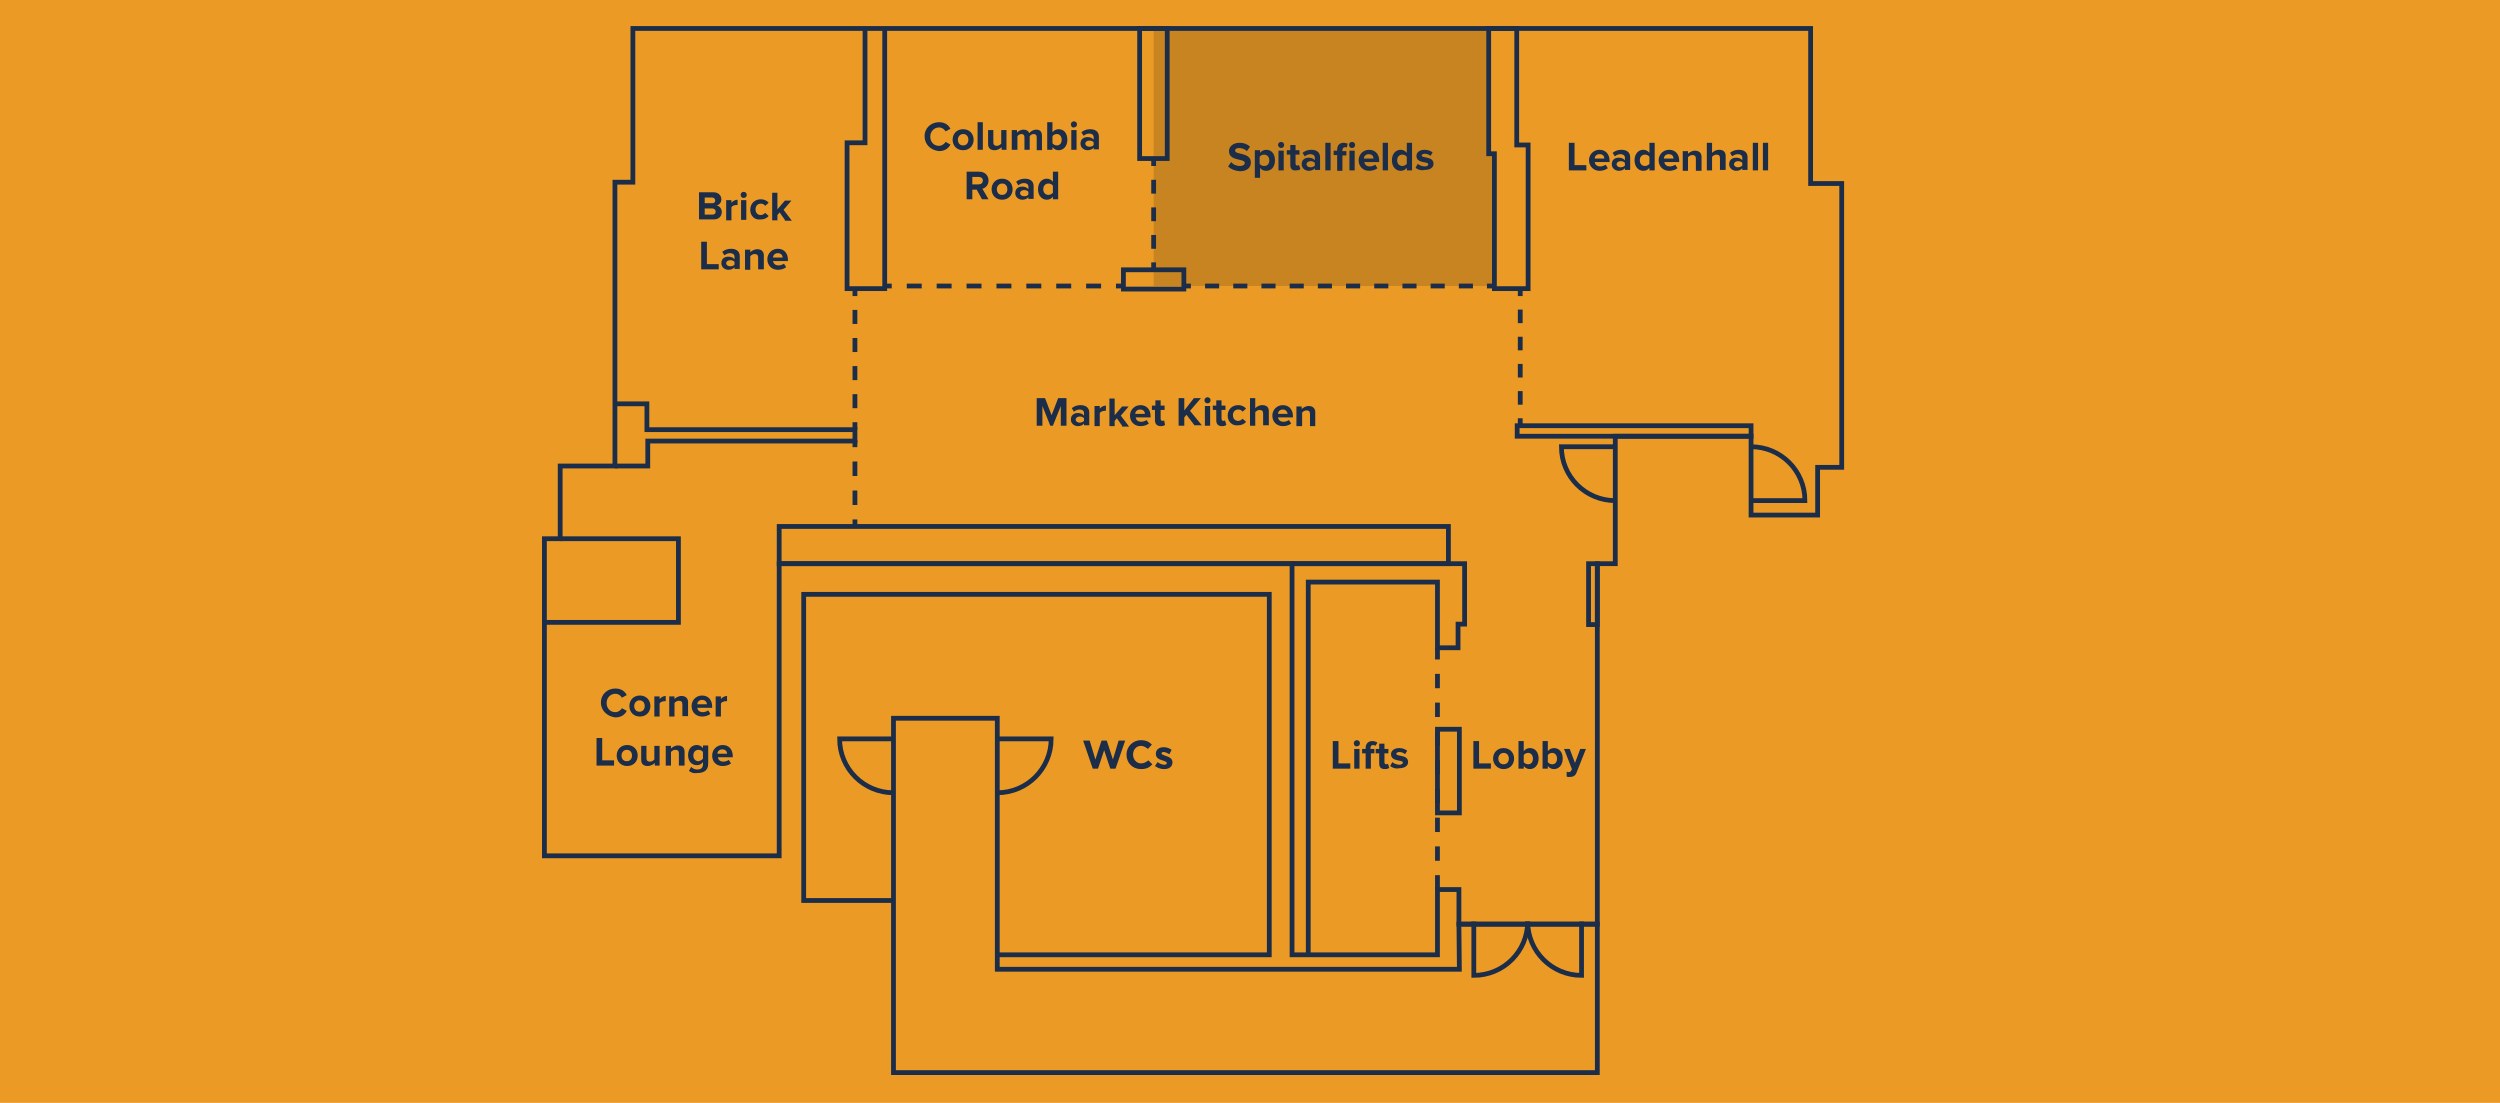 <?xml version="1.0" encoding="UTF-8"?>
<!-- Generator: Adobe Illustrator 27.8.0, SVG Export Plug-In . SVG Version: 6.00 Build 0)  -->
<svg xmlns="http://www.w3.org/2000/svg" xmlns:xlink="http://www.w3.org/1999/xlink" version="1.1" x="0px" y="0px" viewBox="0 0 570.8 251.8" style="enable-background:new 0 0 570.8 251.8;" xml:space="preserve">
<style type="text/css">
	.st0{clip-path:url(#SVGID_00000134955764608000119680000001646286221263068589_);}
	.st1{fill:#EB9B25;}
	.st2{fill:#C88420;}
	.st3{fill:none;stroke:#1B2D49;stroke-width:1.094;stroke-miterlimit:10;}
	.st4{fill:none;stroke:#1B2D49;stroke-width:1.094;stroke-miterlimit:10;stroke-dasharray:3.149,3.149;}
	.st5{fill:none;stroke:#1B2D49;stroke-width:1.094;stroke-miterlimit:10;stroke-dasharray:3.206,3.206;}
	.st6{fill:none;stroke:#1B2D49;stroke-width:1.094;stroke-miterlimit:10;stroke-dasharray:3.31,3.31;}
	.st7{fill:none;stroke:#1B2D49;stroke-width:1.094;stroke-miterlimit:10;stroke-dasharray:3.413,3.413;}
	.st8{fill:none;stroke:#1B2D49;stroke-width:1.094;stroke-miterlimit:10;stroke-dasharray:3.219,3.219;}
	.st9{fill:none;stroke:#1B2D49;stroke-width:1.094;stroke-miterlimit:10;stroke-dasharray:3.103,3.103;}
	.st10{fill:none;stroke:#1B2D49;stroke-width:1.094;stroke-miterlimit:10;stroke-dasharray:3.283;}
	.st11{fill:#1B2D49;}
</style>
<g id="Layer_2">
</g>
<g id="BG">
	<rect class="st1" width="570.8" height="251.8"></rect>
</g>
<g id="Filled_in">
	<polygon class="st1" points="346.3,6.5 346.3,33.1 348.9,33.1 348.9,65.9 347.1,65.9 347.1,97.2 399.8,97.2 399.8,117.6 415,117.6    415,106.7 420.5,106.7 420.5,41.9 413.4,41.9 413.4,6.5  "></polygon>
	<rect x="202" y="6.5" class="st1" width="61.4" height="58.7"></rect>
	<polygon class="st2" points="341.2,65.3 263.4,65.3 263.4,6.5 339.9,6.5 339.9,35.1 341.2,35.1  "></polygon>
	<polygon class="st1" points="197.5,32.6 197.5,6.5 144.5,6.5 144.5,41.6 140.4,41.6 140.4,92.2 147.7,92.2 147.7,98.1 195.2,98.1    195.2,65.9 193.4,65.9 193.4,32.6  "></polygon>
	<polyline class="st1" points="124.3,195.4 177.9,195.4 177.9,120.2 195.2,120.2 195.2,100.7 147.9,100.7 147.9,106.4 127.9,106.4    127.9,123 154.9,123 154.9,142.1 124.3,142.1  "></polyline>
</g>
<g id="Layer_1">
	<polygon class="st3" points="413.4,6.5 144.5,6.5 144.5,41.6 140.4,41.6 140.4,106.4 127.9,106.4 127.9,123 124.3,123 124.3,195.4    177.9,195.4 177.9,128.7 295,128.7 295,218 328.2,218 328.2,203.1 333.1,203.1 333.1,211 364.7,211 364.7,128.7 368.8,128.7    368.8,99.6 399.8,99.6 399.8,117.6 415,117.6 415,106.7 420.5,106.7 420.5,41.9 413.4,41.9  "></polygon>
	<polyline class="st3" points="295,128.7 334.4,128.7 334.4,142.5 332.9,142.5 332.9,147.9 328.2,147.9 328.2,132.9 298.7,132.9    298.7,218  "></polyline>
	<polyline class="st3" points="127.9,123 154.9,123 154.9,142.1 124.3,142.1  "></polyline>
	<polyline class="st3" points="140.4,92.2 147.7,92.2 147.7,98.1 195.2,98.1 195.2,100.7 147.9,100.7 147.9,106.4 140.4,106.4  "></polyline>
	<polyline class="st3" points="197.5,6.5 197.5,32.6 193.4,32.6 193.4,65.9 202,65.9 202,36.2 202,6.5  "></polyline>
	<rect x="256.5" y="61.6" class="st3" width="13.8" height="4.4"></rect>
	<g>
		<g>
			<line class="st3" x1="263.4" y1="61.6" x2="263.4" y2="59.9"></line>
			<line class="st4" x1="263.4" y1="56.8" x2="263.4" y2="39.5"></line>
			<line class="st3" x1="263.4" y1="37.9" x2="263.4" y2="36.2"></line>
		</g>
	</g>
	<rect x="260.2" y="6.5" class="st3" width="6.3" height="29.7"></rect>
	<polygon class="st3" points="339.9,35.1 339.9,6.5 346.3,6.5 346.3,33.1 348.9,33.1 348.9,65.9 341.2,65.9 341.2,35.1  "></polygon>
	<g>
		<g>
			<line class="st3" x1="195.2" y1="98.1" x2="195.2" y2="96.4"></line>
			<line class="st5" x1="195.2" y1="93.2" x2="195.2" y2="69.2"></line>
			<line class="st3" x1="195.2" y1="67.6" x2="195.2" y2="65.9"></line>
		</g>
	</g>
	<g>
		<g>
			<line class="st3" x1="195.2" y1="120.2" x2="195.2" y2="118.6"></line>
			<line class="st6" x1="195.2" y1="115.3" x2="195.2" y2="103.7"></line>
			<line class="st3" x1="195.2" y1="102.1" x2="195.2" y2="100.4"></line>
		</g>
	</g>
	<g>
		<g>
			<line class="st3" x1="256.5" y1="65.3" x2="254.8" y2="65.3"></line>
			<line class="st7" x1="251.4" y1="65.3" x2="205.4" y2="65.3"></line>
			<line class="st3" x1="203.6" y1="65.3" x2="202" y2="65.3"></line>
		</g>
	</g>
	<g>
		<g>
			<line class="st3" x1="341.2" y1="65.3" x2="339.5" y2="65.3"></line>
			<line class="st8" x1="336.3" y1="65.3" x2="273.5" y2="65.3"></line>
			<line class="st3" x1="271.9" y1="65.3" x2="270.3" y2="65.3"></line>
		</g>
	</g>
	<polygon class="st3" points="346.4,97.2 346.4,99.6 368.8,99.6 399.8,99.6 399.8,97.2  "></polygon>
	<g>
		<g>
			<line class="st3" x1="347.1" y1="97.2" x2="347.1" y2="95.5"></line>
			<line class="st9" x1="347.1" y1="92.4" x2="347.1" y2="69.1"></line>
			<line class="st3" x1="347.1" y1="67.6" x2="347.1" y2="65.9"></line>
		</g>
	</g>
	<line class="st10" x1="328.2" y1="203.1" x2="328.2" y2="147.9"></line>
	<rect x="328.2" y="166.5" class="st3" width="5" height="19.1"></rect>
	<rect x="362.7" y="128.7" class="st3" width="2" height="13.9"></rect>
	<path class="st3" d="M368.8,114.3c-6.8,0-12.3-5.5-12.3-12.3h12.3"></path>
	<path class="st3" d="M399.8,102c6.8,0,12.3,5.5,12.3,12.3h-12.3"></path>
	<g>
		<path class="st3" d="M348.8,210.4c0,6.8-5.5,12.3-12.3,12.3l0-12.3"></path>
		<path class="st3" d="M348.8,210.4c0,6.8,5.5,12.3,12.3,12.3v-12.3"></path>
	</g>
	<rect x="177.9" y="120.2" class="st3" width="152.8" height="8.5"></rect>
	<polygon class="st3" points="227.7,221.3 227.7,164 204,164 204,221.3 204,225.6 204,244.9 364.7,244.9 364.7,227 364.7,211    333.1,211 333.2,221.3  "></polygon>
	<polyline class="st3" points="204,205.6 183.5,205.6 183.5,135.7 289.8,135.7 289.8,218 227.8,218  "></polyline>
	<path class="st3" d="M227.7,181c6.8,0,12.3-5.5,12.3-12.3l-12.3,0"></path>
	<path class="st3" d="M204,181c-6.8,0-12.3-5.5-12.3-12.3l12.3,0"></path>
</g>
<g id="Layer_3">
	<g>
		<g>
			<path class="st11" d="M137.2,160.4c0-1.9,1.5-3.2,3.3-3.2c1.4,0,2.2,0.7,2.6,1.5l-1.1,0.6c-0.3-0.5-0.8-0.9-1.5-0.9     c-1.1,0-2,0.9-2,2.1c0,1.2,0.8,2.1,2,2.1c0.6,0,1.2-0.4,1.5-0.9l1.1,0.6c-0.4,0.8-1.2,1.5-2.6,1.5     C138.7,163.6,137.2,162.3,137.2,160.4z"></path>
			<path class="st11" d="M143.7,161.2c0-1.3,0.9-2.4,2.4-2.4c1.5,0,2.4,1.1,2.4,2.4c0,1.3-0.9,2.4-2.4,2.4     C144.6,163.6,143.7,162.5,143.7,161.2z M147.2,161.2c0-0.7-0.4-1.3-1.2-1.3c-0.7,0-1.2,0.6-1.2,1.3c0,0.7,0.4,1.3,1.2,1.3     C146.8,162.5,147.2,161.9,147.2,161.2z"></path>
			<path class="st11" d="M149.4,163.5V159h1.2v0.6c0.3-0.4,0.9-0.7,1.4-0.7v1.2c-0.1,0-0.2,0-0.3,0c-0.4,0-0.9,0.2-1.1,0.5v3H149.4z     "></path>
			<path class="st11" d="M155.8,163.5v-2.7c0-0.6-0.3-0.8-0.8-0.8c-0.5,0-0.8,0.3-1,0.5v3.1h-1.2V159h1.2v0.6     c0.3-0.3,0.9-0.7,1.6-0.7c1,0,1.5,0.6,1.5,1.4v3.2H155.8z"></path>
			<path class="st11" d="M157.9,161.2c0-1.3,1-2.4,2.4-2.4c1.4,0,2.3,1,2.3,2.5v0.3h-3.4c0.1,0.6,0.5,1,1.3,1c0.4,0,0.9-0.2,1.2-0.4     l0.5,0.8c-0.5,0.4-1.2,0.6-1.9,0.6C159,163.6,157.9,162.7,157.9,161.2z M160.3,159.8c-0.7,0-1.1,0.5-1.1,1h2.2     C161.4,160.4,161.1,159.8,160.3,159.8z"></path>
			<path class="st11" d="M163.4,163.5V159h1.2v0.6c0.3-0.4,0.9-0.7,1.4-0.7v1.2c-0.1,0-0.2,0-0.3,0c-0.4,0-0.9,0.2-1.1,0.5v3H163.4z     "></path>
			<path class="st11" d="M136.2,174.8v-6.3h1.3v5.1h2.7v1.2H136.2z"></path>
			<path class="st11" d="M140.8,172.5c0-1.3,0.9-2.4,2.4-2.4c1.5,0,2.4,1.1,2.4,2.4c0,1.3-0.9,2.4-2.4,2.4     C141.7,174.9,140.8,173.8,140.8,172.5z M144.3,172.5c0-0.7-0.4-1.3-1.2-1.3c-0.7,0-1.2,0.6-1.2,1.3c0,0.7,0.4,1.3,1.2,1.3     C143.9,173.8,144.3,173.2,144.3,172.5z"></path>
			<path class="st11" d="M149.5,174.8v-0.6c-0.3,0.3-0.9,0.7-1.6,0.7c-1,0-1.5-0.5-1.5-1.4v-3.2h1.2v2.8c0,0.6,0.3,0.8,0.8,0.8     c0.5,0,0.8-0.3,1-0.5v-3.1h1.2v4.5H149.5z"></path>
			<path class="st11" d="M155,174.8V172c0-0.6-0.3-0.8-0.8-0.8c-0.5,0-0.8,0.3-1,0.5v3.1h-1.2v-4.5h1.2v0.6c0.3-0.3,0.9-0.7,1.6-0.7     c1,0,1.5,0.6,1.5,1.4v3.2H155z"></path>
			<path class="st11" d="M157.3,176l0.5-0.9c0.4,0.4,0.9,0.6,1.4,0.6c0.6,0,1.3-0.2,1.3-1.2V174c-0.4,0.5-0.8,0.7-1.4,0.7     c-1.1,0-2-0.8-2-2.3c0-1.5,0.9-2.3,2-2.3c0.5,0,1,0.2,1.4,0.7v-0.6h1.2v4.2c0,1.7-1.3,2.1-2.5,2.1     C158.5,176.6,157.9,176.5,157.3,176z M160.5,173.2v-1.5c-0.2-0.3-0.6-0.5-1-0.5c-0.7,0-1.2,0.5-1.2,1.3c0,0.8,0.5,1.3,1.2,1.3     C159.9,173.7,160.3,173.5,160.5,173.2z"></path>
			<path class="st11" d="M162.6,172.5c0-1.3,1-2.4,2.4-2.4c1.4,0,2.3,1,2.3,2.5v0.3h-3.4c0.1,0.6,0.5,1,1.3,1c0.4,0,0.9-0.2,1.2-0.4     l0.5,0.8c-0.5,0.4-1.2,0.6-1.9,0.6C163.6,174.9,162.6,174,162.6,172.5z M164.9,171.1c-0.7,0-1.1,0.5-1.1,1h2.2     C166,171.6,165.7,171.1,164.9,171.1z"></path>
		</g>
	</g>
	<g>
		<g>
			<path class="st11" d="M304.3,175.5v-6.3h1.3v5.1h2.7v1.2H304.3z"></path>
			<path class="st11" d="M309.1,169.7c0-0.4,0.3-0.7,0.7-0.7c0.4,0,0.7,0.3,0.7,0.7c0,0.4-0.3,0.7-0.7,0.7     C309.4,170.5,309.1,170.1,309.1,169.7z M309.2,175.5v-4.5h1.2v4.5H309.2z"></path>
			<path class="st11" d="M311.8,175.5V172h-0.8v-1h0.8v-0.2c0-1,0.6-1.6,1.5-1.6c0.4,0,0.9,0.1,1.2,0.4l-0.5,0.7     c-0.1-0.1-0.3-0.2-0.5-0.2c-0.3,0-0.6,0.2-0.6,0.7v0.2h0.9v1H313v3.5H311.8z"></path>
			<path class="st11" d="M314.9,174.3V172h-0.8v-1h0.8v-1.2h1.2v1.2h0.9v1h-0.9v2c0,0.3,0.1,0.5,0.4,0.5c0.2,0,0.3-0.1,0.4-0.1     l0.3,0.9c-0.2,0.2-0.5,0.3-1,0.3C315.3,175.6,314.9,175.2,314.9,174.3z"></path>
			<path class="st11" d="M317.4,174.9l0.5-0.9c0.3,0.3,1,0.6,1.6,0.6c0.5,0,0.8-0.2,0.8-0.5c0-0.7-2.7-0.1-2.7-1.9     c0-0.8,0.7-1.4,1.9-1.4c0.8,0,1.4,0.3,1.8,0.6l-0.5,0.8c-0.3-0.3-0.8-0.5-1.3-0.5c-0.4,0-0.7,0.2-0.7,0.4c0,0.7,2.7,0.1,2.7,1.9     c0,0.8-0.7,1.4-2,1.4C318.7,175.6,317.9,175.3,317.4,174.9z"></path>
		</g>
	</g>
	<g>
		<g>
			<path class="st11" d="M336.4,175.5v-6.3h1.3v5.1h2.7v1.2H336.4z"></path>
			<path class="st11" d="M340.9,173.2c0-1.3,0.9-2.4,2.4-2.4c1.5,0,2.4,1.1,2.4,2.4c0,1.3-0.9,2.4-2.4,2.4     C341.9,175.6,340.9,174.5,340.9,173.2z M344.5,173.2c0-0.7-0.4-1.3-1.2-1.3c-0.7,0-1.2,0.6-1.2,1.3c0,0.7,0.4,1.3,1.2,1.3     C344.1,174.5,344.5,173.9,344.5,173.2z"></path>
			<path class="st11" d="M346.7,175.5v-6.3h1.2v2.3c0.4-0.5,0.9-0.7,1.4-0.7c1.2,0,2,0.9,2,2.4c0,1.5-0.9,2.4-2,2.4     c-0.5,0-1-0.2-1.4-0.7v0.6H346.7z M348.9,174.5c0.7,0,1.1-0.5,1.1-1.3c0-0.8-0.5-1.3-1.1-1.3c-0.4,0-0.8,0.2-1,0.5v1.6     C348.1,174.3,348.5,174.5,348.9,174.5z"></path>
			<path class="st11" d="M352.2,175.5v-6.3h1.2v2.3c0.4-0.5,0.9-0.7,1.4-0.7c1.2,0,2,0.9,2,2.4c0,1.5-0.9,2.4-2,2.4     c-0.5,0-1-0.2-1.4-0.7v0.6H352.2z M354.4,174.5c0.7,0,1.1-0.5,1.1-1.3c0-0.8-0.5-1.3-1.1-1.3c-0.4,0-0.8,0.2-1,0.5v1.6     C353.6,174.3,354,174.5,354.4,174.5z"></path>
			<path class="st11" d="M357.7,176.2c0.1,0,0.3,0.1,0.4,0.1c0.3,0,0.5-0.1,0.6-0.3l0.2-0.4l-1.8-4.6h1.3l1.2,3.2l1.2-3.2h1.3     l-2.1,5.3c-0.3,0.9-0.9,1.1-1.7,1.1c-0.1,0-0.4,0-0.6-0.1L357.7,176.2z"></path>
		</g>
	</g>
	<g>
		<g>
			<path class="st11" d="M159.6,50.2v-6.3h3.3c1.2,0,1.8,0.8,1.8,1.6c0,0.8-0.5,1.3-1.1,1.4c0.7,0.1,1.2,0.8,1.2,1.5     c0,0.9-0.6,1.7-1.8,1.7H159.6z M163.3,45.8c0-0.4-0.3-0.7-0.7-0.7h-1.7v1.3h1.7C163,46.4,163.3,46.2,163.3,45.8z M163.4,48.3     c0-0.4-0.3-0.7-0.8-0.7h-1.7V49h1.7C163.1,49,163.4,48.8,163.4,48.3z"></path>
			<path class="st11" d="M165.8,50.2v-4.5h1.2v0.6c0.3-0.4,0.9-0.7,1.4-0.7v1.2c-0.1,0-0.2,0-0.3,0c-0.4,0-0.9,0.2-1.1,0.5v3H165.8z     "></path>
			<path class="st11" d="M169.1,44.5c0-0.4,0.3-0.7,0.7-0.7c0.4,0,0.7,0.3,0.7,0.7c0,0.4-0.3,0.7-0.7,0.7     C169.4,45.2,169.1,44.9,169.1,44.5z M169.2,50.2v-4.5h1.2v4.5H169.2z"></path>
			<path class="st11" d="M171.3,47.9c0-1.4,1-2.4,2.4-2.4c0.9,0,1.5,0.4,1.8,0.8l-0.8,0.7c-0.2-0.3-0.5-0.5-1-0.5     c-0.7,0-1.2,0.5-1.2,1.3c0,0.8,0.5,1.3,1.2,1.3c0.4,0,0.7-0.2,1-0.5l0.8,0.7c-0.3,0.4-0.9,0.8-1.8,0.8     C172.3,50.3,171.3,49.3,171.3,47.9z"></path>
			<path class="st11" d="M179.2,50.2l-1.2-1.7l-0.5,0.6v1.2h-1.2v-6.3h1.2v3.8l1.7-2h1.5l-1.8,2.1l1.9,2.5H179.2z"></path>
			<path class="st11" d="M160.1,61.5v-6.3h1.3v5.1h2.7v1.2H160.1z"></path>
			<path class="st11" d="M167.7,61.5V61c-0.3,0.4-0.8,0.6-1.4,0.6c-0.7,0-1.6-0.5-1.6-1.5c0-1.1,0.8-1.5,1.6-1.5     c0.6,0,1.1,0.2,1.4,0.6v-0.6c0-0.5-0.4-0.8-1-0.8c-0.5,0-0.9,0.2-1.3,0.5l-0.5-0.8c0.6-0.5,1.3-0.7,2-0.7c1,0,2,0.4,2,1.7v2.9     H167.7z M167.7,60.4v-0.6c-0.2-0.3-0.6-0.4-1-0.4c-0.5,0-0.9,0.3-0.9,0.7c0,0.4,0.4,0.7,0.9,0.7     C167.1,60.8,167.5,60.7,167.7,60.4z"></path>
			<path class="st11" d="M173.1,61.5v-2.7c0-0.6-0.3-0.8-0.8-0.8c-0.5,0-0.8,0.3-1,0.5v3.1h-1.2V57h1.2v0.6c0.3-0.3,0.9-0.7,1.6-0.7     c1,0,1.5,0.6,1.5,1.4v3.2H173.1z"></path>
			<path class="st11" d="M175.2,59.2c0-1.3,1-2.4,2.4-2.4c1.4,0,2.3,1,2.3,2.5v0.3h-3.4c0.1,0.6,0.5,1,1.3,1c0.4,0,0.9-0.2,1.2-0.4     l0.5,0.8c-0.5,0.4-1.2,0.6-1.9,0.6C176.3,61.6,175.2,60.7,175.2,59.2z M177.6,57.8c-0.7,0-1.1,0.5-1.1,1h2.2     C178.7,58.4,178.4,57.8,177.6,57.8z"></path>
		</g>
	</g>
	<g>
		<g>
			<path class="st11" d="M211.1,31.1c0-1.9,1.5-3.2,3.3-3.2c1.4,0,2.2,0.7,2.6,1.5l-1.1,0.6c-0.3-0.5-0.8-0.9-1.5-0.9     c-1.1,0-2,0.9-2,2.1c0,1.2,0.8,2.1,2,2.1c0.6,0,1.2-0.4,1.5-0.9l1.1,0.6c-0.4,0.8-1.2,1.5-2.6,1.5     C212.5,34.3,211.1,33,211.1,31.1z"></path>
			<path class="st11" d="M217.5,31.9c0-1.3,0.9-2.4,2.4-2.4c1.5,0,2.4,1.1,2.4,2.4c0,1.3-0.9,2.4-2.4,2.4     C218.4,34.3,217.5,33.2,217.5,31.9z M221.1,31.9c0-0.7-0.4-1.3-1.2-1.3c-0.7,0-1.2,0.6-1.2,1.3c0,0.7,0.4,1.3,1.2,1.3     C220.7,33.2,221.1,32.6,221.1,31.9z"></path>
			<path class="st11" d="M223.2,34.2v-6.3h1.2v6.3H223.2z"></path>
			<path class="st11" d="M228.7,34.2v-0.6c-0.3,0.3-0.9,0.7-1.6,0.7c-1,0-1.5-0.5-1.5-1.4v-3.2h1.2v2.8c0,0.6,0.3,0.8,0.8,0.8     c0.5,0,0.8-0.3,1-0.5v-3.1h1.2v4.5H228.7z"></path>
			<path class="st11" d="M236.7,34.2v-2.9c0-0.4-0.2-0.7-0.7-0.7c-0.4,0-0.8,0.3-0.9,0.5v3.1h-1.2v-2.9c0-0.4-0.2-0.7-0.7-0.7     c-0.4,0-0.8,0.3-0.9,0.5v3.1H231v-4.5h1.2v0.6c0.2-0.3,0.8-0.7,1.5-0.7c0.7,0,1.1,0.3,1.3,0.8c0.3-0.4,0.9-0.8,1.6-0.8     c0.8,0,1.3,0.4,1.3,1.4v3.3H236.7z"></path>
			<path class="st11" d="M239.1,34.2v-6.3h1.2v2.3c0.4-0.5,0.9-0.7,1.4-0.7c1.2,0,2,0.9,2,2.4c0,1.5-0.9,2.4-2,2.4     c-0.5,0-1-0.2-1.4-0.7v0.6H239.1z M241.3,33.2c0.7,0,1.1-0.5,1.1-1.3c0-0.8-0.5-1.3-1.1-1.3c-0.4,0-0.8,0.2-1,0.5v1.6     C240.5,33,240.9,33.2,241.3,33.2z"></path>
			<path class="st11" d="M244.5,28.4c0-0.4,0.3-0.7,0.7-0.7c0.4,0,0.7,0.3,0.7,0.7c0,0.4-0.3,0.7-0.7,0.7     C244.8,29.2,244.5,28.8,244.5,28.4z M244.6,34.2v-4.5h1.2v4.5H244.6z"></path>
			<path class="st11" d="M249.7,34.2v-0.5c-0.3,0.4-0.8,0.6-1.4,0.6c-0.7,0-1.6-0.5-1.6-1.5c0-1.1,0.8-1.5,1.6-1.5     c0.6,0,1.1,0.2,1.4,0.6v-0.6c0-0.5-0.4-0.8-1-0.8c-0.5,0-0.9,0.2-1.3,0.5l-0.5-0.8c0.6-0.5,1.3-0.7,2-0.7c1,0,2,0.4,2,1.7v2.9     H249.7z M249.7,33.1v-0.6c-0.2-0.3-0.6-0.4-1-0.4c-0.5,0-0.9,0.3-0.9,0.7c0,0.4,0.4,0.7,0.9,0.7     C249.1,33.5,249.5,33.4,249.7,33.1z"></path>
			<path class="st11" d="M224.2,45.5l-1.2-2.2h-1v2.2h-1.3v-6.3h2.9c1.3,0,2.1,0.9,2.1,2c0,1.1-0.7,1.7-1.4,1.9l1.4,2.4H224.2z      M224.4,41.2c0-0.5-0.4-0.8-0.9-0.8H222v1.7h1.4C224,42.1,224.4,41.8,224.4,41.2z"></path>
			<path class="st11" d="M226.4,43.2c0-1.3,0.9-2.4,2.4-2.4c1.5,0,2.4,1.1,2.4,2.4c0,1.3-0.9,2.4-2.4,2.4     C227.3,45.6,226.4,44.5,226.4,43.2z M230,43.2c0-0.7-0.4-1.3-1.2-1.3c-0.7,0-1.2,0.6-1.2,1.3c0,0.7,0.4,1.3,1.2,1.3     C229.6,44.5,230,43.9,230,43.2z"></path>
			<path class="st11" d="M234.8,45.5V45c-0.3,0.4-0.8,0.6-1.4,0.6c-0.7,0-1.6-0.5-1.6-1.5c0-1.1,0.8-1.5,1.6-1.5     c0.6,0,1.1,0.2,1.4,0.6v-0.6c0-0.5-0.4-0.8-1-0.8c-0.5,0-0.9,0.2-1.3,0.5l-0.5-0.8c0.6-0.5,1.3-0.7,2-0.7c1,0,2,0.4,2,1.7v2.9     H234.8z M234.8,44.4v-0.6c-0.2-0.3-0.6-0.4-1-0.4c-0.5,0-0.9,0.3-0.9,0.7c0,0.4,0.4,0.7,0.9,0.7     C234.3,44.8,234.6,44.7,234.8,44.4z"></path>
			<path class="st11" d="M240.4,45.5v-0.6c-0.4,0.5-0.8,0.7-1.4,0.7c-1.1,0-2-0.9-2-2.4c0-1.5,0.9-2.4,2-2.4c0.5,0,1,0.2,1.4,0.7     v-2.3h1.2v6.3H240.4z M240.4,44v-1.6c-0.2-0.3-0.6-0.5-1-0.5c-0.7,0-1.2,0.5-1.2,1.3c0,0.8,0.5,1.3,1.2,1.3     C239.7,44.5,240.2,44.3,240.4,44z"></path>
		</g>
	</g>
	<g>
		<g>
			<path class="st11" d="M280.4,38l0.7-1c0.4,0.5,1.1,0.9,2,0.9c0.7,0,1.1-0.3,1.1-0.7c0-1.1-3.6-0.3-3.6-2.7c0-1,0.9-1.9,2.4-1.9     c1,0,1.8,0.3,2.4,0.9l-0.7,1c-0.5-0.5-1.2-0.7-1.8-0.7c-0.6,0-0.9,0.2-0.9,0.6c0,1,3.6,0.3,3.6,2.7c0,1.1-0.8,2-2.5,2     C281.9,39,281,38.6,280.4,38z"></path>
			<path class="st11" d="M287.7,38.3v2.3h-1.2v-6.3h1.2v0.6c0.3-0.4,0.8-0.7,1.4-0.7c1.2,0,2,0.9,2,2.4c0,1.5-0.8,2.4-2,2.4     C288.5,39,288,38.8,287.7,38.3z M289.8,36.6c0-0.8-0.5-1.3-1.2-1.3c-0.4,0-0.8,0.2-1,0.5v1.6c0.2,0.3,0.6,0.5,1,0.5     C289.4,37.9,289.8,37.4,289.8,36.6z"></path>
			<path class="st11" d="M291.8,33.1c0-0.4,0.3-0.7,0.7-0.7c0.4,0,0.7,0.3,0.7,0.7c0,0.4-0.3,0.7-0.7,0.7     C292.2,33.8,291.8,33.5,291.8,33.1z M291.9,38.9v-4.5h1.2v4.5H291.9z"></path>
			<path class="st11" d="M294.6,37.7v-2.4h-0.8v-1h0.8v-1.2h1.2v1.2h0.9v1h-0.9v2c0,0.3,0.1,0.5,0.4,0.5c0.2,0,0.3-0.1,0.4-0.1     l0.3,0.9c-0.2,0.2-0.5,0.3-1,0.3C295,39,294.6,38.5,294.6,37.7z"></path>
			<path class="st11" d="M300.2,38.9v-0.5c-0.3,0.4-0.8,0.6-1.4,0.6c-0.7,0-1.6-0.5-1.6-1.5c0-1.1,0.8-1.5,1.6-1.5     c0.6,0,1.1,0.2,1.4,0.6V36c0-0.5-0.4-0.8-1-0.8c-0.5,0-0.9,0.2-1.3,0.5l-0.5-0.8c0.6-0.5,1.3-0.7,2-0.7c1,0,2,0.4,2,1.7v2.9     H300.2z M300.2,37.8v-0.6c-0.2-0.3-0.6-0.4-1-0.4c-0.5,0-0.9,0.3-0.9,0.7c0,0.4,0.4,0.7,0.9,0.7C299.7,38.2,300,38,300.2,37.8z"></path>
			<path class="st11" d="M302.6,38.9v-6.3h1.2v6.3H302.6z"></path>
			<path class="st11" d="M305.3,38.9v-3.5h-0.8v-1h0.8v-0.2c0-1.1,0.6-1.6,1.5-1.6c0.3,0,0.6,0.1,0.9,0.2l-0.2,0.9     c-0.1-0.1-0.2-0.1-0.4-0.1c-0.3,0-0.6,0.2-0.6,0.7v0.2h0.9v1h-0.9v3.5H305.3z M308,33.1c0-0.4,0.3-0.7,0.7-0.7     c0.4,0,0.7,0.3,0.7,0.7c0,0.4-0.3,0.7-0.7,0.7C308.3,33.8,308,33.5,308,33.1z M308.1,38.9v-4.5h1.2v4.5H308.1z"></path>
			<path class="st11" d="M310.2,36.6c0-1.3,1-2.4,2.4-2.4c1.4,0,2.3,1,2.3,2.5V37h-3.4c0.1,0.6,0.5,1,1.3,1c0.4,0,0.9-0.2,1.2-0.4     l0.5,0.8c-0.5,0.4-1.2,0.6-1.9,0.6C311.2,39,310.2,38,310.2,36.6z M312.5,35.2c-0.7,0-1.1,0.5-1.1,1h2.2     C313.6,35.7,313.3,35.2,312.5,35.2z"></path>
			<path class="st11" d="M315.7,38.9v-6.3h1.2v6.3H315.7z"></path>
			<path class="st11" d="M321.2,38.9v-0.6c-0.4,0.5-0.8,0.7-1.4,0.7c-1.1,0-2-0.9-2-2.4c0-1.5,0.9-2.4,2-2.4c0.5,0,1,0.2,1.4,0.7     v-2.3h1.2v6.3H321.2z M321.2,37.4v-1.6c-0.2-0.3-0.6-0.5-1-0.5c-0.7,0-1.2,0.5-1.2,1.3c0,0.8,0.5,1.3,1.2,1.3     C320.5,37.9,321,37.7,321.2,37.4z"></path>
			<path class="st11" d="M323.2,38.3l0.5-0.9c0.3,0.3,1,0.6,1.6,0.6c0.5,0,0.8-0.2,0.8-0.5c0-0.7-2.7-0.1-2.7-1.9     c0-0.8,0.7-1.4,1.9-1.4c0.8,0,1.4,0.3,1.8,0.6l-0.5,0.8c-0.3-0.3-0.8-0.5-1.3-0.5c-0.4,0-0.7,0.2-0.7,0.4c0,0.7,2.7,0.1,2.7,1.9     c0,0.8-0.7,1.4-2,1.4C324.4,39,323.6,38.7,323.2,38.3z"></path>
		</g>
	</g>
	<g>
		<g>
			<path class="st11" d="M242.2,97.2v-4.5l-1.8,4.5h-0.6l-1.8-4.5v4.5h-1.3v-6.3h1.9l1.5,3.9l1.5-3.9h1.9v6.3H242.2z"></path>
			<path class="st11" d="M247.5,97.2v-0.5c-0.3,0.4-0.8,0.6-1.4,0.6c-0.7,0-1.6-0.5-1.6-1.5c0-1.1,0.8-1.5,1.6-1.5     c0.6,0,1.1,0.2,1.4,0.6v-0.6c0-0.5-0.4-0.8-1-0.8c-0.5,0-0.9,0.2-1.3,0.5l-0.5-0.8c0.6-0.5,1.3-0.7,2-0.7c1,0,2,0.4,2,1.7v2.9     H247.5z M247.5,96.1v-0.6c-0.2-0.3-0.6-0.4-1-0.4c-0.5,0-0.9,0.3-0.9,0.7c0,0.4,0.4,0.7,0.9,0.7     C246.9,96.5,247.3,96.3,247.5,96.1z"></path>
			<path class="st11" d="M249.9,97.2v-4.5h1.2v0.6c0.3-0.4,0.9-0.7,1.4-0.7v1.2c-0.1,0-0.2,0-0.3,0c-0.4,0-0.9,0.2-1.1,0.5v3H249.9z     "></path>
			<path class="st11" d="M256.2,97.2l-1.2-1.7l-0.5,0.6v1.2h-1.2v-6.3h1.2v3.8l1.7-2h1.5l-1.8,2.1l1.9,2.5H256.2z"></path>
			<path class="st11" d="M258,94.9c0-1.3,1-2.4,2.4-2.4c1.4,0,2.3,1,2.3,2.5v0.3h-3.4c0.1,0.6,0.5,1,1.3,1c0.4,0,0.9-0.2,1.2-0.4     l0.5,0.8c-0.5,0.4-1.2,0.6-1.9,0.6C259,97.3,258,96.3,258,94.9z M260.3,93.5c-0.7,0-1.1,0.5-1.1,1h2.2     C261.4,94,261.1,93.5,260.3,93.5z"></path>
			<path class="st11" d="M263.7,96v-2.4H263v-1h0.8v-1.2h1.2v1.2h0.9v1h-0.9v2c0,0.3,0.2,0.5,0.4,0.5c0.2,0,0.3-0.1,0.4-0.1L266,97     c-0.2,0.2-0.5,0.3-1,0.3C264.2,97.3,263.7,96.8,263.7,96z"></path>
			<path class="st11" d="M272.8,97.2l-1.9-2.5l-0.5,0.6v1.9h-1.3v-6.3h1.3v2.8l2.2-2.8h1.6l-2.5,2.9l2.7,3.3H272.8z"></path>
			<path class="st11" d="M275,91.4c0-0.4,0.3-0.7,0.7-0.7c0.4,0,0.7,0.3,0.7,0.7c0,0.4-0.3,0.7-0.7,0.7     C275.3,92.1,275,91.8,275,91.4z M275.1,97.2v-4.5h1.2v4.5H275.1z"></path>
			<path class="st11" d="M277.7,96v-2.4h-0.8v-1h0.8v-1.2h1.2v1.2h0.9v1h-0.9v2c0,0.3,0.2,0.5,0.4,0.5c0.2,0,0.3-0.1,0.4-0.1L280,97     c-0.2,0.2-0.5,0.3-1,0.3C278.1,97.3,277.7,96.8,277.7,96z"></path>
			<path class="st11" d="M280.3,94.9c0-1.4,1-2.4,2.4-2.4c0.9,0,1.5,0.4,1.8,0.8l-0.8,0.7c-0.2-0.3-0.5-0.5-1-0.5     c-0.7,0-1.2,0.5-1.2,1.3c0,0.8,0.5,1.3,1.2,1.3c0.4,0,0.7-0.2,1-0.5l0.8,0.7c-0.3,0.4-0.9,0.8-1.8,0.8     C281.4,97.3,280.3,96.3,280.3,94.9z"></path>
			<path class="st11" d="M288.4,97.2v-2.8c0-0.6-0.3-0.8-0.8-0.8c-0.5,0-0.8,0.3-1,0.5v3.1h-1.2v-6.3h1.2v2.3     c0.3-0.3,0.8-0.7,1.6-0.7c1,0,1.5,0.5,1.5,1.4v3.2H288.4z"></path>
			<path class="st11" d="M290.5,94.9c0-1.3,1-2.4,2.4-2.4c1.4,0,2.3,1,2.3,2.5v0.3h-3.4c0.1,0.6,0.5,1,1.3,1c0.4,0,0.9-0.2,1.2-0.4     l0.5,0.8c-0.5,0.4-1.2,0.6-1.9,0.6C291.5,97.3,290.5,96.3,290.5,94.9z M292.9,93.5c-0.7,0-1.1,0.5-1.1,1h2.2     C293.9,94,293.6,93.5,292.9,93.5z"></path>
			<path class="st11" d="M299.1,97.2v-2.7c0-0.6-0.3-0.8-0.8-0.8c-0.5,0-0.8,0.3-1,0.5v3.1H296v-4.5h1.2v0.6     c0.3-0.3,0.9-0.7,1.6-0.7c1,0,1.5,0.6,1.5,1.4v3.2H299.1z"></path>
		</g>
	</g>
	<g>
		<g>
			<path class="st11" d="M358.2,38.9v-6.3h1.3v5.1h2.7v1.2H358.2z"></path>
			<path class="st11" d="M362.8,36.6c0-1.3,1-2.4,2.4-2.4c1.4,0,2.3,1,2.3,2.5V37h-3.4c0.1,0.6,0.5,1,1.3,1c0.4,0,0.9-0.2,1.2-0.4     l0.5,0.8c-0.5,0.4-1.2,0.6-1.9,0.6C363.9,39,362.8,38,362.8,36.6z M365.2,35.2c-0.7,0-1.1,0.5-1.1,1h2.2     C366.3,35.7,366,35.2,365.2,35.2z"></path>
			<path class="st11" d="M371,38.9v-0.5c-0.3,0.4-0.8,0.6-1.4,0.6c-0.7,0-1.6-0.5-1.6-1.5c0-1.1,0.8-1.5,1.6-1.5     c0.6,0,1.1,0.2,1.4,0.6V36c0-0.5-0.4-0.8-1-0.8c-0.5,0-0.9,0.2-1.3,0.5l-0.5-0.8c0.6-0.5,1.3-0.7,2-0.7c1,0,2,0.4,2,1.7v2.9H371z      M371,37.8v-0.6c-0.2-0.3-0.6-0.4-1-0.4c-0.5,0-0.9,0.3-0.9,0.7c0,0.4,0.4,0.7,0.9,0.7C370.5,38.2,370.8,38,371,37.8z"></path>
			<path class="st11" d="M376.6,38.9v-0.6c-0.4,0.5-0.8,0.7-1.4,0.7c-1.1,0-2-0.9-2-2.4c0-1.5,0.9-2.4,2-2.4c0.5,0,1,0.2,1.4,0.7     v-2.3h1.2v6.3H376.6z M376.6,37.4v-1.6c-0.2-0.3-0.6-0.5-1-0.5c-0.7,0-1.2,0.5-1.2,1.3c0,0.8,0.5,1.3,1.2,1.3     C375.9,37.9,376.4,37.7,376.6,37.4z"></path>
			<path class="st11" d="M378.7,36.6c0-1.3,1-2.4,2.4-2.4c1.4,0,2.3,1,2.3,2.5V37h-3.4c0.1,0.6,0.5,1,1.3,1c0.4,0,0.9-0.2,1.2-0.4     l0.5,0.8c-0.5,0.4-1.2,0.6-1.9,0.6C379.7,39,378.7,38,378.7,36.6z M381,35.2c-0.7,0-1.1,0.5-1.1,1h2.2     C382.1,35.7,381.8,35.2,381,35.2z"></path>
			<path class="st11" d="M387.2,38.9v-2.7c0-0.6-0.3-0.8-0.8-0.8c-0.5,0-0.8,0.3-1,0.5v3.1h-1.2v-4.5h1.2v0.6     c0.3-0.3,0.9-0.7,1.6-0.7c1,0,1.5,0.6,1.5,1.4v3.2H387.2z"></path>
			<path class="st11" d="M392.7,38.9v-2.8c0-0.6-0.3-0.8-0.8-0.8c-0.5,0-0.8,0.3-1,0.5v3.1h-1.2v-6.3h1.2v2.3     c0.3-0.3,0.8-0.7,1.6-0.7c1,0,1.5,0.5,1.5,1.4v3.2H392.7z"></path>
			<path class="st11" d="M397.8,38.9v-0.5c-0.3,0.4-0.8,0.6-1.4,0.6c-0.7,0-1.6-0.5-1.6-1.5c0-1.1,0.8-1.5,1.6-1.5     c0.6,0,1.1,0.2,1.4,0.6V36c0-0.5-0.4-0.8-1-0.8c-0.5,0-0.9,0.2-1.3,0.5l-0.5-0.8c0.6-0.5,1.3-0.7,2-0.7c1,0,2,0.4,2,1.7v2.9     H397.8z M397.8,37.8v-0.6c-0.2-0.3-0.6-0.4-1-0.4c-0.5,0-0.9,0.3-0.9,0.7c0,0.4,0.4,0.7,0.9,0.7C397.2,38.2,397.6,38,397.8,37.8z     "></path>
			<path class="st11" d="M400.2,38.9v-6.3h1.2v6.3H400.2z"></path>
			<path class="st11" d="M402.5,38.9v-6.3h1.2v6.3H402.5z"></path>
		</g>
	</g>
	<g>
		<path class="st11" d="M254.7,175.5h-1.2l-1.4-4.2l-1.4,4.2h-1.2l-2.2-6.4h1.5l1.3,4.3l1.4-4.3h1.2l1.4,4.3l1.3-4.3h1.5    L254.7,175.5z"></path>
		<path class="st11" d="M260.5,175.6c-1.9,0-3.3-1.4-3.3-3.3v0c0-1.8,1.4-3.3,3.3-3.3c1.2,0,1.9,0.4,2.5,1l-0.9,1    c-0.5-0.4-1-0.7-1.6-0.7c-1.1,0-1.8,0.9-1.8,2v0c0,1.1,0.8,2,1.8,2c0.7,0,1.2-0.3,1.7-0.7l0.9,0.9    C262.5,175.2,261.8,175.6,260.5,175.6z"></path>
		<path class="st11" d="M265.8,175.6c-0.7,0-1.4-0.2-2.1-0.7l0.6-0.9c0.5,0.4,1.1,0.6,1.5,0.6c0.4,0,0.6-0.1,0.6-0.4v0    c0-0.3-0.5-0.4-1-0.6c-0.7-0.2-1.5-0.5-1.5-1.5v0c0-1,0.8-1.5,1.8-1.5c0.6,0,1.3,0.2,1.8,0.6l-0.5,1c-0.5-0.3-1-0.5-1.3-0.5    c-0.3,0-0.5,0.1-0.5,0.3v0c0,0.3,0.5,0.4,1,0.6c0.7,0.2,1.5,0.6,1.5,1.4v0C267.7,175.1,266.9,175.6,265.8,175.6z"></path>
	</g>
</g>
</svg>
